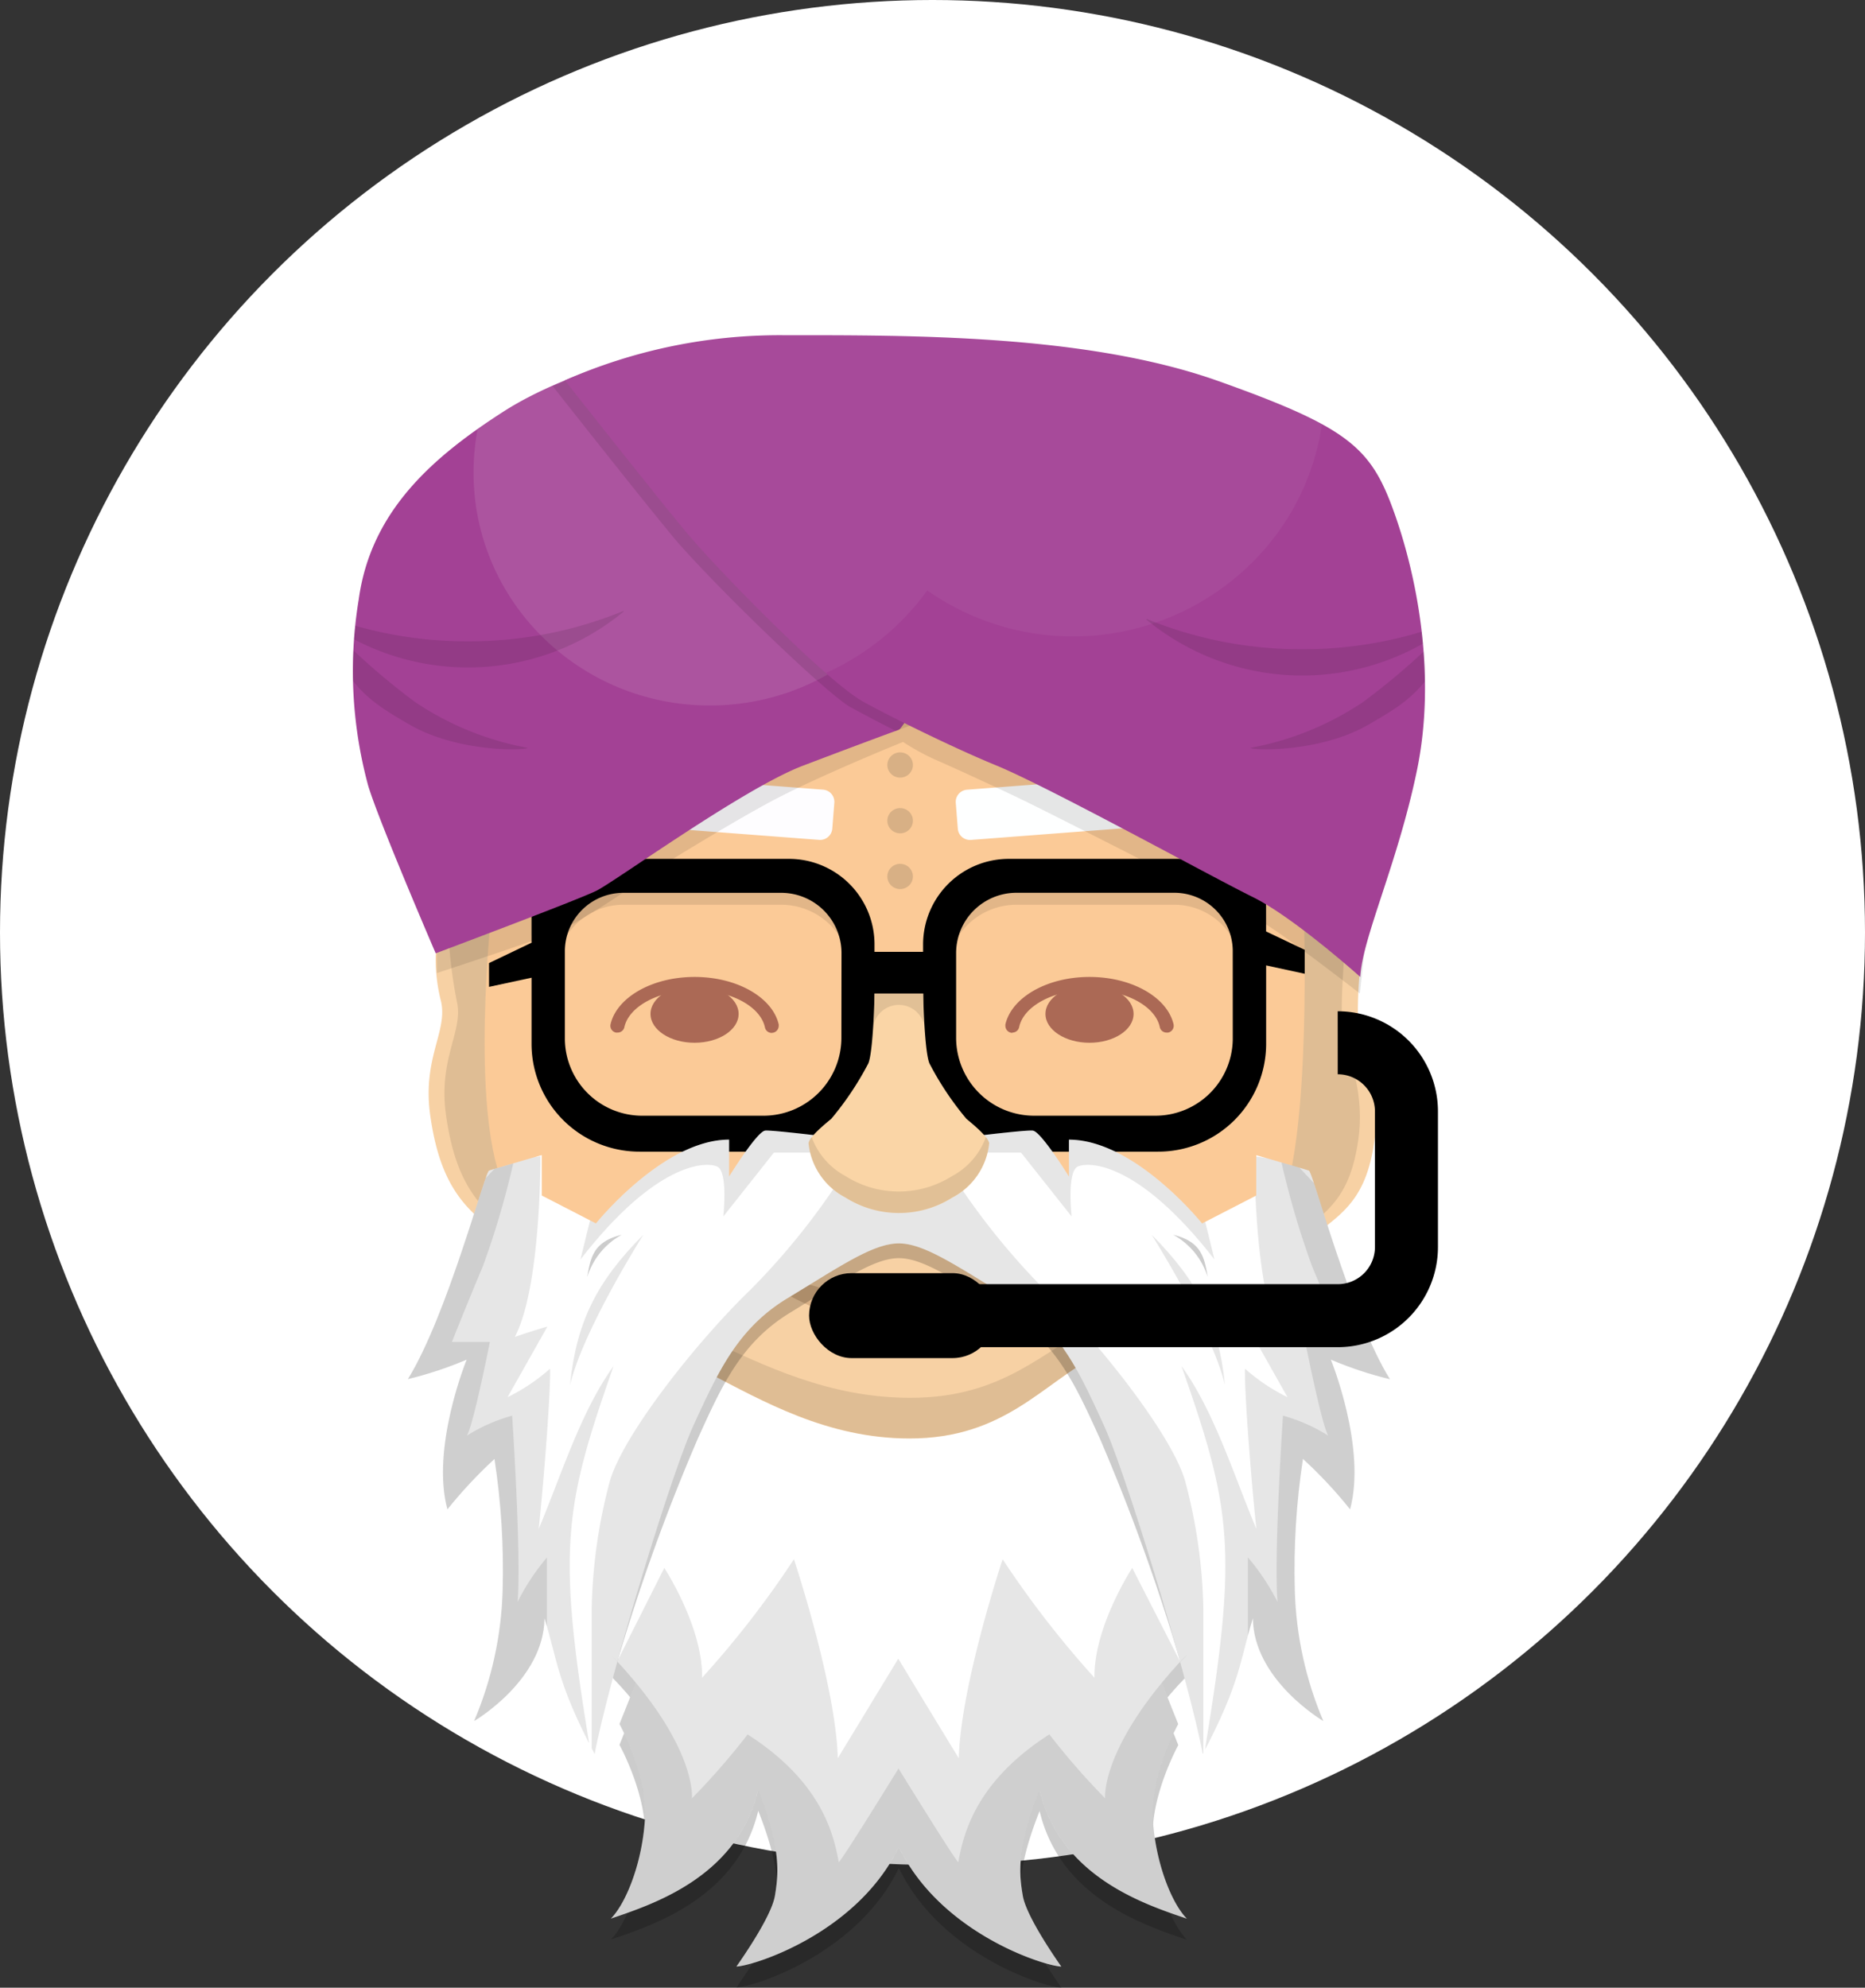 <svg xmlns="http://www.w3.org/2000/svg" xmlns:xlink="http://www.w3.org/1999/xlink" width="148" height="157.746" viewBox="0 0 148 157.746"><rect x="0" y="0" width="148" height="157.746" fill="#333333" stroke="none"/><defs><clipPath id="clip-path"><path id="Pfad_274" data-name="Pfad 274" d="M426.415,358.953c2.088,0,4.819,1.955,8.785,4.331s5.517,5.818,7.434,9.981,6.858,20.62,7.9,26.205c3.015-5.7,2.935-7.4,3.979-10.772.042,4.909,5.588,8.158,5.588,8.158a28.52,28.52,0,0,1-2.262-10.343,58.021,58.021,0,0,1,.646-10.456,34.76,34.76,0,0,1,3.739,4c1.325-4.913-1.526-11.881-1.526-11.881a30.184,30.184,0,0,0,4.69,1.555c-3.135-5.068-6.109-16.435-6.429-16.554s-4.179-1.225-4.179-1.225v3.2l-4.3,2.217s-5.343-6.652-10.566-6.652v2.931s-2.172-3.523-2.851-3.646-10.633,1.189-10.633,1.189S416.466,349.9,415.8,350s-2.854,3.646-2.854,3.646v-2.931c-5.223,0-10.566,6.652-10.566,6.652l-4.3-2.217v-3.206s-3.833,1.109-4.179,1.228-3.31,11.483-6.445,16.551a30.21,30.21,0,0,0,4.664-1.545s-2.854,6.968-1.529,11.881a36.573,36.573,0,0,1,3.736-4,57.782,57.782,0,0,1,.646,10.456,28.484,28.484,0,0,1-2.262,10.343s5.543-3.232,5.585-8.158c1.044,3.368.97,5.068,3.979,10.772,1.047-5.582,5.973-22.033,7.9-26.205s3.481-7.6,7.434-9.981S424.323,358.953,426.415,358.953Z" transform="translate(-387.462 -349.995)" fill="none"></path></clipPath><clipPath id="clip-path-2"><path id="Pfad_277" data-name="Pfad 277" d="M459.013,443.039c-3.271,6.771-11.4,9.4-12.886,9.48.242-.356,2.776-3.92,3.054-5.624s.524-3.723-1.325-8.4c-1.645,6.891-8.313,9.069-11.69,10.216,1.206-1.225,2.492-4.434,2.7-7.919s-2.02-7.521-2.02-7.521l1.293-3.248a26.2,26.2,0,0,0-1.968-2.217c-.8-.753-.646-4.554,0-6.694s5.947-17.66,5.947-17.66h33.8s5.3,15.514,5.947,17.66.8,5.94,0,6.7a26.176,26.176,0,0,0-1.975,2.23l1.293,3.232s-2.227,4.037-2.017,7.524,1.493,6.694,2.7,7.919c-3.374-1.147-10.045-3.326-11.69-10.216-1.849,4.674-1.616,6.694-1.325,8.4s2.812,5.268,3.054,5.621c-1.487-.078-9.619-2.705-12.883-9.476" transform="translate(-435.627 -403.45)" fill="none"></path></clipPath><clipPath id="clip-path-3"><path id="Pfad_285" data-name="Pfad 285" d="M380.59,204.758s11.251-4.224,12.75-4.964,11.677-8.132,16.393-9.926,7.246-2.721,7.611-2.851,5.96-2.188,5.96-2.188S404.7,156.18,402.555,156.18s-11.092,2.046-16.609,5.6-10.5,7.825-11.464,14.89a34.831,34.831,0,0,0,.75,14.787C376.088,194.305,380.59,204.758,380.59,204.758Z" transform="translate(-374.056 -156.18)" fill="none"></path></clipPath><clipPath id="clip-path-4"><path id="Pfad_290" data-name="Pfad 290" d="M489.117,205.637s-5.3-4.751-8.52-6.335-16.251-8.759-20.342-10.439-9.764-4.573-10.756-5.171c-2.893-1.716-11.332-10.3-13.9-13.384s-9.6-12.017-9.6-12.017a42.327,42.327,0,0,1,17.314-3.581c10.132,0,24.1-.078,34.551,3.642s12.133,5.307,13.982,10.536,3.293,12.99,1.768,20.362S489.276,202.544,489.117,205.637Z" transform="translate(-426.002 -154.71)" fill="none"></path></clipPath></defs><g id="Gruppe_213" data-name="Gruppe 213" transform="translate(-199 -976)"><circle id="Ellipse_35" data-name="Ellipse 35" cx="74" cy="74" r="74" transform="translate(199 976)" fill="#fff"></circle><g id="Gruppe_212" data-name="Gruppe 212" transform="translate(-147.014 847.893)"><g id="Ohren" transform="translate(380.031 199.412)"><path id="Pfad_239" data-name="Pfad 239" d="M607.1,297.37a33.742,33.742,0,0,0-.323,4.525c0,3.064,1.955,5.818,1.312,10.365s-2.434,5.679-4.822,7.524-3.135-7.7-3.135-7.7l1.555-19.069S607.12,296.317,607.1,297.37Z" transform="translate(-533.038 -293.02)" fill="#f7d1a4"></path><path id="Pfad_240" data-name="Pfad 240" d="M394.327,306.57a.278.278,0,0,0,0,.1h0A.187.187,0,0,1,394.327,306.57Z" transform="translate(-393.745 -302.191)" fill="#d7ad92"></path><path id="Pfad_241" data-name="Pfad 241" d="M394.321,309.577v-.2A.481.481,0,0,0,394.321,309.577Z" transform="translate(-393.739 -304.092)" fill="#d7ad92"></path><path id="Pfad_242" data-name="Pfad 242" d="M394.336,310.08a.306.306,0,0,0,0,.081A.567.567,0,0,0,394.336,310.08Z" transform="translate(-393.755 -304.566)" fill="#d7ad92"></path><path id="Pfad_243" data-name="Pfad 243" d="M606.813,312.213c-.646,4.525-2.418,5.666-4.793,7.5-1.406-1.513-1.878-7.586-1.878-7.586L601.7,293.06a45.1,45.1,0,0,1,4.127,2.831c-.126,1.587-.323,4.3-.323,5.944C605.5,304.905,607.456,307.672,606.813,312.213Z" transform="translate(-533.045 -293.047)" opacity="0.1" style="isolation: isolate"></path><path id="Pfad_244" data-name="Pfad 244" d="M621.241,311.79l-.019-.22C621.232,311.644,621.238,311.715,621.241,311.79Z" transform="translate(-547.312 -305.575)" fill="#fcd5a5"></path><path id="Pfad_245" data-name="Pfad 245" d="M393.1,297.807a13.744,13.744,0,0,0,.427,3.7c.533,2.376-1.5,4.489-.86,9.03s2.081,6.81,4.47,8.659,2.925-6.655,2.925-6.655l-1.551-19.069S393.1,296.78,393.1,297.807Z" transform="translate(-392.542 -293.325)" fill="#f7d1a4"></path><path id="Pfad_246" data-name="Pfad 246" d="M402.693,312.559s-.323,5.388-1.684,6.655c-2.385-1.852-3.82-4.118-4.463-8.655s1.393-6.655.86-9.03a37.139,37.139,0,0,1-.646-5,42.392,42.392,0,0,1,4.367-3.032Z" transform="translate(-395.166 -293.345)" opacity="0.1" style="isolation: isolate"></path></g><g id="Gesicht" transform="translate(380.687 176.516)"><path id="Pfad_247" data-name="Pfad 247" d="M471.242,244.782s.7,16.264-1.338,23.445S459.348,279,454.956,281.268s-7.395,6.655-14.948,6.655c-6.535,0-11.635-2.957-16.018-5.226s-14.68-9.085-16.713-16.264-.323-21.655-.323-21.655v-22.6h64.289Z" transform="translate(-402.497 -222.18)" fill="#fbca97"></path><g id="Gruppe_199" data-name="Gruppe 199" transform="translate(7.511 20.701)" opacity="0.1"><path id="Pfad_248" data-name="Pfad 248" d="M517.19,291.378a5.5,5.5,0,0,1,4.6-2.456h12.5a5.317,5.317,0,0,1,4.5,2.456h2.792v-1.348a3.83,3.83,0,0,0-3.856-3.8H521.2a6.836,6.836,0,0,0-6.629,5.149Z" transform="translate(-483.299 -286.23)"></path><path id="Pfad_249" data-name="Pfad 249" d="M420.608,291.378a5.31,5.31,0,0,1,4.5-2.456h12.5a5.511,5.511,0,0,1,4.606,2.456h2.615a6.829,6.829,0,0,0-6.632-5.149H421.668a3.83,3.83,0,0,0-3.856,3.8v1.348Z" transform="translate(-417.812 -286.23)"></path></g><path id="Pfad_250" data-name="Pfad 250" d="M448.558,263.364l12.388.947a.97.97,0,0,1,.889,1.021l-.165,2.091a.97.97,0,0,1-1.034.873l-12.392-.944a.969.969,0,0,1-.886-1.021l.162-2.091A.97.97,0,0,1,448.558,263.364Z" transform="translate(-430.297 -250.052)" fill="#fefdff"></path><path id="Pfad_251" data-name="Pfad 251" d="M535.549,267.36l-12.392.947a.969.969,0,0,1-1.034-.873l-.165-2.091a.97.97,0,0,1,.886-1.021l12.392-.947a.97.97,0,0,1,1.034.873l.165,2.091A.97.97,0,0,1,535.549,267.36Z" transform="translate(-480.786 -250.059)" fill="#feffff"></path><ellipse id="Ellipse_29" data-name="Ellipse 29" cx="1.015" cy="1.002" rx="1.015" ry="1.002" transform="translate(35.743 15.721)" fill="#d8b085"></ellipse><ellipse id="Ellipse_30" data-name="Ellipse 30" cx="1.015" cy="1.002" rx="1.015" ry="1.002" transform="translate(35.743 20.145)" fill="#d8b085"></ellipse><path id="Pfad_252" data-name="Pfad 252" d="M469.033,289.049v-1.959a3.827,3.827,0,0,0-3.853-3.8H448.648a6.8,6.8,0,0,0-6.833,6.732v.646H437.96v-.646a6.788,6.788,0,0,0-6.833-6.732H414.6a3.827,3.827,0,0,0-3.856,3.8v2.854l-3.374,1.616v1.888l3.374-.727v5.323a8.561,8.561,0,0,0,8.6,8.481h10.019a8.565,8.565,0,0,0,8.6-8.474v-4.076h3.856v4.076a8.565,8.565,0,0,0,8.6,8.474h10.019a8.562,8.562,0,0,0,8.6-8.474v-6.306l3.061.663v-1.9Zm-33.7,8.5a6.189,6.189,0,0,1-6.215,6.125h-9.589a6.141,6.141,0,0,1-6.141-6.063v-7.043a4.638,4.638,0,0,1,4.654-4.583h12.5a4.787,4.787,0,0,1,4.8,4.728Zm31.057.061a6.141,6.141,0,0,1-6.141,6.063h-9.6a6.189,6.189,0,0,1-6.212-6.125v-6.839a4.786,4.786,0,0,1,4.8-4.728h12.5a4.635,4.635,0,0,1,4.651,4.583Z" transform="translate(-403.235 -263.539)"></path><path id="Pfad_253" data-name="Pfad 253" d="M449.956,316.718a.559.559,0,0,0,.562-.549.823.823,0,0,0,0-.12c-.491-2.133-3.29-3.769-6.674-3.769s-6.186,1.632-6.674,3.769a.552.552,0,0,0,.43.646.738.738,0,0,0,.12,0h0a.546.546,0,0,0,.543-.4c.349-1.671,2.712-2.961,5.582-2.961s5.236,1.293,5.582,2.961a.546.546,0,0,0,.543.427Z" transform="translate(-423.395 -283.159)" fill="#ab6955"></path><path id="Pfad_254" data-name="Pfad 254" d="M534.7,316.718a.559.559,0,0,1-.562-.549.738.738,0,0,1,0-.12c.491-2.133,3.29-3.769,6.674-3.769s6.186,1.632,6.674,3.769a.553.553,0,0,1-.43.646.737.737,0,0,1-.12,0h0a.546.546,0,0,1-.543-.427c-.349-1.671-2.712-2.961-5.582-2.961s-5.236,1.293-5.582,2.961a.546.546,0,0,1-.543.427Z" transform="translate(-489.027 -283.159)" fill="#ab6955"></path><ellipse id="Ellipse_31" data-name="Ellipse 31" cx="1.015" cy="1.002" rx="1.015" ry="1.002" transform="translate(35.743 11.299)" fill="#d8b085"></ellipse><path id="Pfad_255" data-name="Pfad 255" d="M431.563,248.536s-6.868,2.77-10.608,4.793-9.279,5.494-9.279,5.494a60.948,60.948,0,0,1-6.949,4.525c-2.014.879-10.155,3.526-10.155,3.526v-3.009l37.007-18.216,27.634,13.225,8.946,6.441-.346,3.184s-6.109-4.751-7.757-5.666-16.635-8.555-19.085-9.732-5.582-2.611-6.868-3.167A18.383,18.383,0,0,1,431.563,248.536Z" transform="translate(-394.572 -238.064)" opacity="0.1" style="isolation: isolate"></path></g><g id="Bart_Mund" data-name="Bart Mund" transform="translate(378.389 217.827)"><path id="Pfad_256" data-name="Pfad 256" d="M459.013,448.2c-3.271,6.787-11.4,9.4-12.886,9.48.242-.356,2.776-3.917,3.054-5.624s.524-3.723-1.325-8.4c-1.645,6.891-8.313,9.069-11.69,10.216,1.206-1.228,2.492-4.434,2.7-7.922s-2.02-7.524-2.02-7.524l1.293-3.232a27.192,27.192,0,0,0-1.968-2.217c-.8-.75-.646-4.551,0-6.69s5.947-17.663,5.947-17.663h33.8s5.3,15.514,5.947,17.663.8,5.941,0,6.694a27.072,27.072,0,0,0-1.968,2.217l1.293,3.248s-2.227,4.04-2.017,7.524,1.493,6.694,2.7,7.922c-3.374-1.147-10.045-3.326-11.69-10.216-1.849,4.67-1.616,6.694-1.325,8.4s2.812,5.268,3.054,5.624c-1.487-.078-9.619-2.705-12.883-9.48" transform="translate(-420.06 -389.672)" opacity="0.2" style="isolation: isolate"></path><path id="Pfad_257" data-name="Pfad 257" d="M459.013,443.039c-3.271,6.771-11.4,9.4-12.886,9.48.242-.356,2.776-3.92,3.054-5.624s.524-3.723-1.325-8.4c-1.645,6.891-8.313,9.069-11.69,10.216,1.206-1.225,2.492-4.434,2.7-7.919s-2.02-7.521-2.02-7.521l1.293-3.248a26.2,26.2,0,0,0-1.968-2.217c-.8-.753-.646-4.554,0-6.694s5.947-17.66,5.947-17.66h33.8s5.3,15.514,5.947,17.66.8,5.94,0,6.7a26.176,26.176,0,0,0-1.975,2.23l1.293,3.232s-2.227,4.037-2.017,7.524,1.493,6.694,2.7,7.919c-3.374-1.147-10.045-3.326-11.69-10.216-1.849,4.674-1.616,6.694-1.325,8.4s2.812,5.268,3.054,5.621c-1.487-.078-9.619-2.705-12.883-9.476" transform="translate(-420.06 -386.173)" fill="#fff"></path><path id="Pfad_258" data-name="Pfad 258" d="M486.75,377.749c1.322,1.529.776,3.555-3.617,5.818s-7.395,6.655-14.948,6.655c-6.535,0-11.635-2.957-16.018-5.226s-5.543-3.988-2.705-7.472C454.2,371.7,481.85,372.067,486.75,377.749Z" transform="translate(-428.376 -365.779)" fill="#f7d1a4"></path><path id="Pfad_259" data-name="Pfad 259" d="M487.067,388.759c-2.973,0-6.787-1.412-8.035-1.648a2.907,2.907,0,0,0-2.33.239s5.7,3.555,10.365,3.555,10.368-3.555,10.368-3.555a2.988,2.988,0,0,0-2.33-.239C493.848,387.33,490.041,388.759,487.067,388.759Z" transform="translate(-447.859 -375.047)" fill="#d8b085"></path><path id="Pfad_260" data-name="Pfad 260" d="M483.184,391.592c-4.4,2-7.395,5.863-14.948,5.863-6.535,0-11.635-2.608-16.018-4.606-2.165-.97-3.536-1.855-4.043-2.851-.911,2.217.54,3.665,3.988,5.449,4.4,2.262,9.483,5.226,16.018,5.226,7.553,0,10.553-4.383,14.948-6.655,3.856-2,4.751-3.8,4-5.239C486.616,389.64,485.381,390.59,483.184,391.592Z" transform="translate(-428.371 -376.245)" opacity="0.1" style="isolation: isolate"></path><path id="Pfad_261" data-name="Pfad 261" d="M482.579,376.475l-21.367-9.185-21.37,9.185-.97,27.382a156.464,156.464,0,0,1,6.39-17.718c1.894-4.173,3.419-7.6,7.314-9.981s6.58-4.331,8.636-4.331,4.738,1.939,8.633,4.331,5.423,5.818,7.317,9.981a157.153,157.153,0,0,1,6.386,17.718Z" transform="translate(-422.256 -361.7)" opacity="0.2" style="isolation: isolate"></path><path id="Pfad_262" data-name="Pfad 262" d="M426.415,358.953c2.088,0,4.819,1.955,8.785,4.331s5.517,5.818,7.434,9.981,6.858,20.62,7.9,26.205c3.015-5.7,2.935-7.4,3.979-10.772.042,4.909,5.588,8.158,5.588,8.158a28.52,28.52,0,0,1-2.262-10.343,58.021,58.021,0,0,1,.646-10.456,34.76,34.76,0,0,1,3.739,4c1.325-4.913-1.526-11.881-1.526-11.881a30.184,30.184,0,0,0,4.69,1.555c-3.135-5.068-6.109-16.435-6.429-16.554s-4.179-1.225-4.179-1.225v3.2l-4.3,2.217s-5.343-6.652-10.566-6.652v2.931s-2.172-3.523-2.851-3.646-10.633,1.189-10.633,1.189S416.466,349.9,415.8,350s-2.854,3.646-2.854,3.646v-2.931c-5.223,0-10.566,6.652-10.566,6.652l-4.3-2.217v-3.206s-3.833,1.109-4.179,1.228-3.31,11.483-6.445,16.551a30.21,30.21,0,0,0,4.664-1.545s-2.854,6.968-1.529,11.881a36.573,36.573,0,0,1,3.736-4,57.782,57.782,0,0,1,.646,10.456,28.484,28.484,0,0,1-2.262,10.343s5.543-3.232,5.585-8.158c1.044,3.368.97,5.068,3.979,10.772,1.047-5.582,5.973-22.033,7.9-26.205s3.481-7.6,7.434-9.981S424.323,358.953,426.415,358.953Z" transform="translate(-387.462 -349.995)" fill="#fff"></path><g id="Gruppe_202" data-name="Gruppe 202"><g id="Gruppe_201" data-name="Gruppe 201" clip-path="url(#clip-path)"><g id="Gruppe_200" data-name="Gruppe 200" transform="translate(-17.417 -2.377)"><path id="Pfad_263" data-name="Pfad 263" d="M456.838,358.84h3.937a56.363,56.363,0,0,0,7.715,9.745c4.341,4.2,10.126,11.564,11.17,15.191a42.024,42.024,0,0,1,1.448,10.058v12.356L456.838,366.6l-24.266,39.6V393.849a42.167,42.167,0,0,1,1.445-10.058c1.047-3.643,6.833-11.008,11.17-15.191a55.879,55.879,0,0,0,7.715-9.745Z" transform="translate(-400.575 -353.604)" opacity="0.1" style="isolation: isolate"></path><path id="Pfad_264" data-name="Pfad 264" d="M449.592,346.767h-4.421l-4.017,5.071s.4-3.555-.482-3.962-4.822-.394-10.85,7.369c1.293-5.388,3.216-12.6,3.216-12.6l18.4,1.031Z" transform="translate(-398.714 -342.64)" opacity="0.1" style="isolation: isolate"></path><path id="Pfad_265" data-name="Pfad 265" d="M385.724,353.38a68.613,68.613,0,0,1-2.734,9.661c-1.441,3.429-2.463,6.021-2.463,6.021h3.012s-1.293,6.548-1.823,7.434a13.578,13.578,0,0,1,3.591-1.584s.747,11.247.427,14.787a17.848,17.848,0,0,1,2.33-3.529V398.1l-7.23,4.405-8.772-34.557Z" transform="translate(-359.622 -349.909)" opacity="0.1" style="isolation: isolate"></path><path id="Pfad_266" data-name="Pfad 266" d="M356.245,357.134l5.249-.814s.078,10.343-2.027,14.334c1.616-.553,2.586-.818,2.586-.818l-3.161,5.6a14.939,14.939,0,0,0,3.374-2.262c.055,2.262-.646,10.507-.908,12.725,1.768-4.173,3.319-9.292,5.947-12.928-3.817,10.873-4.46,14.305-2.1,28.93s-.482,12.779-.482,12.779L343.591,401.62,333.572,358.8Z" transform="translate(-333.572 -351.899)" opacity="0.1" style="isolation: isolate"></path><path id="Pfad_267" data-name="Pfad 267" d="M434.216,375.59a5.744,5.744,0,0,0-2.734,3.352C431.75,377.245,432.07,376.117,434.216,375.59Z" transform="translate(-399.837 -364.94)" opacity="0.2" style="isolation: isolate"></path><path id="Pfad_268" data-name="Pfad 268" d="M433.06,375.59s-4.78,7.537-5.818,11.933C427.756,382.455,429.4,379.262,433.06,375.59Z" transform="translate(-396.967 -364.94)" opacity="0.1" style="isolation: isolate"></path><path id="Pfad_269" data-name="Pfad 269" d="M520.427,346.767h4.418l4.017,5.071s-.4-3.555.485-3.962,4.819-.394,10.847,7.369c-1.293-5.388-3.213-12.6-3.213-12.6l-18.41,1.041Z" transform="translate(-458.779 -342.64)" opacity="0.1" style="isolation: isolate"></path><path id="Pfad_270" data-name="Pfad 270" d="M596.045,353.38a68.9,68.9,0,0,0,2.731,9.661c1.438,3.429,2.466,6.021,2.466,6.021h-3s1.293,6.548,1.823,7.434a13.581,13.581,0,0,0-3.591-1.584s-.75,11.247-.427,14.787a18,18,0,0,0-2.356-3.539V398.1l7.23,4.405,8.785-34.557Z" transform="translate(-509.62 -349.909)" opacity="0.1" style="isolation: isolate"></path><path id="Pfad_271" data-name="Pfad 271" d="M588.439,357.134l-5.249-.814s-.078,10.343,2.023,14.334c-1.616-.553-2.57-.818-2.57-.818l3.158,5.6a14.94,14.94,0,0,1-3.374-2.262c-.055,2.262.646,10.507.911,12.725-1.768-4.173-3.323-9.292-5.947-12.928,3.814,10.873,4.457,14.305,2.1,28.93s.482,12.779.482,12.779l21.112-13.044,10.019-42.821Z" transform="translate(-498.588 -351.899)" opacity="0.1" style="isolation: isolate"></path><path id="Pfad_272" data-name="Pfad 272" d="M575.362,375.59a5.733,5.733,0,0,1,2.731,3.352C577.828,377.245,577.5,376.117,575.362,375.59Z" transform="translate(-497.215 -364.94)" opacity="0.2" style="isolation: isolate"></path><path id="Pfad_273" data-name="Pfad 273" d="M570.062,375.59s4.783,7.537,5.818,11.933C575.366,382.455,573.717,379.262,570.062,375.59Z" transform="translate(-493.628 -364.94)" opacity="0.1" style="isolation: isolate"></path></g></g></g><g id="Gruppe_205" data-name="Gruppe 205" transform="translate(15.567 17.277)"><g id="Gruppe_204" data-name="Gruppe 204" clip-path="url(#clip-path-2)"><g id="Gruppe_203" data-name="Gruppe 203" transform="translate(-10.874 16.748)"><path id="Pfad_275" data-name="Pfad 275" d="M436.216,505.252l23.222-1.829,11.012-17.266s-5.524-16.238-11.871-9.341-5.97,10.847-5.97,10.847a57.176,57.176,0,0,1-4.421-5.071c-5.937,3.811-6.829,8.006-7.23,10.145-.4-.394-4.741-7.434-4.741-7.434s-4.341,7.049-4.741,7.434c-.4-2.14-1.293-6.335-7.233-10.139a56.783,56.783,0,0,1-4.421,5.071s.452-3.962-5.915-10.847-11.923,9.341-11.923,9.341l11.008,17.259Z" transform="translate(-401.982 -468.698)" opacity="0.1" style="isolation: isolate"></path><path id="Pfad_276" data-name="Pfad 276" d="M457.02,488.334h24.289l-1.939-24.942-3.8-7.434s-3.054,4.648-3,8.71a77.558,77.558,0,0,1-7.285-9.4s-3.323,9.981-3.481,15.789c-2.586-4.224-4.8-7.9-4.8-7.9l-4.8,7.9c-.162-5.818-3.481-15.789-3.481-15.789a76.575,76.575,0,0,1-7.288,9.4c.055-4.063-3-8.71-3-8.71l-3.746,7.434-1.978,24.942Z" transform="translate(-422.787 -455.27)" opacity="0.1" style="isolation: isolate"></path></g></g></g></g><g id="Nase" transform="translate(410.169 205.637)"><path id="Pfad_278" data-name="Pfad 278" d="M492.965,333.777a7.893,7.893,0,0,1-4.234-1.228,5.481,5.481,0,0,1-2.931-4.315c.078-.52,1.293-1.506,1.81-1.939a24.4,24.4,0,0,0,2.935-4.392c.4-.95.495-5.543.495-5.543h3.856s.094,4.593.5,5.543a24.041,24.041,0,0,0,2.935,4.4c.527.436,1.729,1.425,1.807,1.939a5.5,5.5,0,0,1-2.931,4.318A7.9,7.9,0,0,1,492.965,333.777Z" transform="translate(-485.793 -315.041)" fill="#fad5a6"></path><path id="Pfad_279" data-name="Pfad 279" d="M499.874,351.62a5.72,5.72,0,0,1-2.679,3.087,7.915,7.915,0,0,1-8.465,0,5.729,5.729,0,0,1-2.679-3.087,1.154,1.154,0,0,0-.252.472,5.487,5.487,0,0,0,2.935,4.318,7.915,7.915,0,0,0,8.465,0,5.483,5.483,0,0,0,2.935-4.315A1.167,1.167,0,0,0,499.874,351.62Z" transform="translate(-485.792 -338.905)" opacity="0.1" style="isolation: isolate"></path><path id="Pfad_280" data-name="Pfad 280" d="M502.08,312.28H504.9v4.279h-.756a2.06,2.06,0,0,0-4.121,0h-.756V312.28Z" transform="translate(-494.908 -312.28)" opacity="0.1" style="isolation: isolate"></path></g><g id="Kopftuch" transform="translate(374.056 154.71)"><path id="Pfad_281" data-name="Pfad 281" d="M380.59,204.758s11.251-4.224,12.75-4.964,11.677-8.132,16.393-9.926,7.246-2.721,7.611-2.851S421.087,181,421.087,181,404.7,156.18,402.555,156.18s-11.092,2.046-16.609,5.6-10.5,7.825-11.464,14.89a34.831,34.831,0,0,0,.75,14.787C376.088,194.305,380.59,204.758,380.59,204.758Z" transform="translate(-374.056 -155.705)" fill="#a34195"></path><g id="Gruppe_208" data-name="Gruppe 208" transform="translate(0 0.475)"><g id="Gruppe_207" data-name="Gruppe 207" clip-path="url(#clip-path-3)"><g id="Gruppe_206" data-name="Gruppe 206" transform="translate(-3.248 -8.051)"><ellipse id="Ellipse_32" data-name="Ellipse 32" cx="18.749" cy="18.481" rx="18.749" ry="18.481" transform="translate(12.784)" fill="#fff" opacity="0.1" style="isolation: isolate"></ellipse><path id="Pfad_282" data-name="Pfad 282" d="M486.127,207.094s-5.3-4.751-8.516-6.335S461.357,192,457.268,190.32a108.364,108.364,0,0,1-10.76-5.171c-2.514-1.639-11.331-10.3-13.9-13.384s-9.6-12.017-9.6-12.017a42.464,42.464,0,0,1,17.311-3.568c10.126,0,24.108-.078,34.554,3.643s12.136,5.307,13.985,10.536,3.293,12.99,1.768,20.362S486.289,204.02,486.127,207.094Z" transform="translate(-403.941 -148.129)" opacity="0.1" style="isolation: isolate"></path><path id="Pfad_283" data-name="Pfad 283" d="M365.242,223.14a54.862,54.862,0,0,0,7.738,6.988,23.651,23.651,0,0,0,8.933,3.639c0,.207-5.494.42-9.4-1.862C369.444,230.112,367.488,229.009,365.242,223.14Z" transform="translate(-364.843 -193.447)" opacity="0.1" style="isolation: isolate"></path><path id="Pfad_284" data-name="Pfad 284" d="M376.358,224.845a32.241,32.241,0,0,1-12.3-2.392.036.036,0,0,0-.045,0,.035.035,0,0,0,0,.045,19.426,19.426,0,0,0,24.677,0,.032.032,0,0,0-.045-.045h0A32.283,32.283,0,0,1,376.358,224.845Z" transform="translate(-364.007 -192.977)" opacity="0.1" style="isolation: isolate"></path></g></g></g><path id="Pfad_286" data-name="Pfad 286" d="M489.117,205.637s-5.3-4.751-8.52-6.335-16.251-8.759-20.342-10.439-9.764-4.573-10.756-5.171c-2.893-1.716-11.332-10.3-13.9-13.384s-9.6-12.017-9.6-12.017a42.327,42.327,0,0,1,17.314-3.581c10.132,0,24.1-.078,34.551,3.642s12.133,5.307,13.982,10.536,3.293,12.99,1.768,20.362S489.276,202.544,489.117,205.637Z" transform="translate(-409.213 -154.71)" fill="#a34195"></path><g id="Gruppe_211" data-name="Gruppe 211" transform="translate(16.789 0)"><g id="Gruppe_210" data-name="Gruppe 210" clip-path="url(#clip-path-4)"><g id="Gruppe_209" data-name="Gruppe 209" transform="translate(-7.527 -15.455)"><path id="Pfad_287" data-name="Pfad 287" d="M450.57,106.9a20.01,20.01,0,0,0-16.3,8.335,20.138,20.138,0,0,0-27.85,4.593,19.5,19.5,0,0,0,4.366,27.228q.156.112.314.222a20.155,20.155,0,0,0,27.847-4.612l.048-.065a20.152,20.152,0,0,0,27.844-4.622,19.5,19.5,0,0,0-4.388-27.22q-.155-.111-.311-.22a20.153,20.153,0,0,0-11.584-3.649Z" transform="translate(-402.714 -106.89)" fill="#fff" opacity="0.05" style="isolation: isolate"></path><path id="Pfad_288" data-name="Pfad 288" d="M611.035,223.14a54.341,54.341,0,0,1-7.757,6.988,23.656,23.656,0,0,1-8.937,3.639c0,.207,5.495.42,9.4-1.862C606.824,230.112,608.789,229.009,611.035,223.14Z" transform="translate(-532.407 -185.568)" opacity="0.1" style="isolation: isolate"></path><path id="Pfad_289" data-name="Pfad 289" d="M581.131,226.786a32.316,32.316,0,0,1-12.3-2.388.032.032,0,0,0-.048.043.032.032,0,0,0,.013.009h0a19.426,19.426,0,0,0,24.677,0,.032.032,0,0,0-.023-.06.031.031,0,0,0-.013.009A32.346,32.346,0,0,1,581.131,226.786Z" transform="translate(-515.104 -186.411)" opacity="0.1" style="isolation: isolate"></path></g></g></g></g><path id="Pfad_291" data-name="Pfad 291" d="M543.346,328.446h0A5.451,5.451,0,0,1,548.8,333.9v10.752a5.451,5.451,0,0,1-5.451,5.451H508.772" transform="translate(-91.175 -117.584)" fill="none" stroke="#000" stroke-miterlimit="10" stroke-width="5"></path><rect id="Rechteck_120" data-name="Rechteck 120" width="14.752" height="6.742" rx="3.371" transform="translate(410.221 229.144)"></rect><ellipse id="Ellipse_33" data-name="Ellipse 33" cx="3.496" cy="2.288" rx="3.496" ry="2.288" transform="translate(397.636 206.285)" fill="#ab6955"></ellipse><ellipse id="Ellipse_34" data-name="Ellipse 34" cx="3.496" cy="2.288" rx="3.496" ry="2.288" transform="translate(428.978 206.285)" fill="#ab6955"></ellipse></g></g></svg>